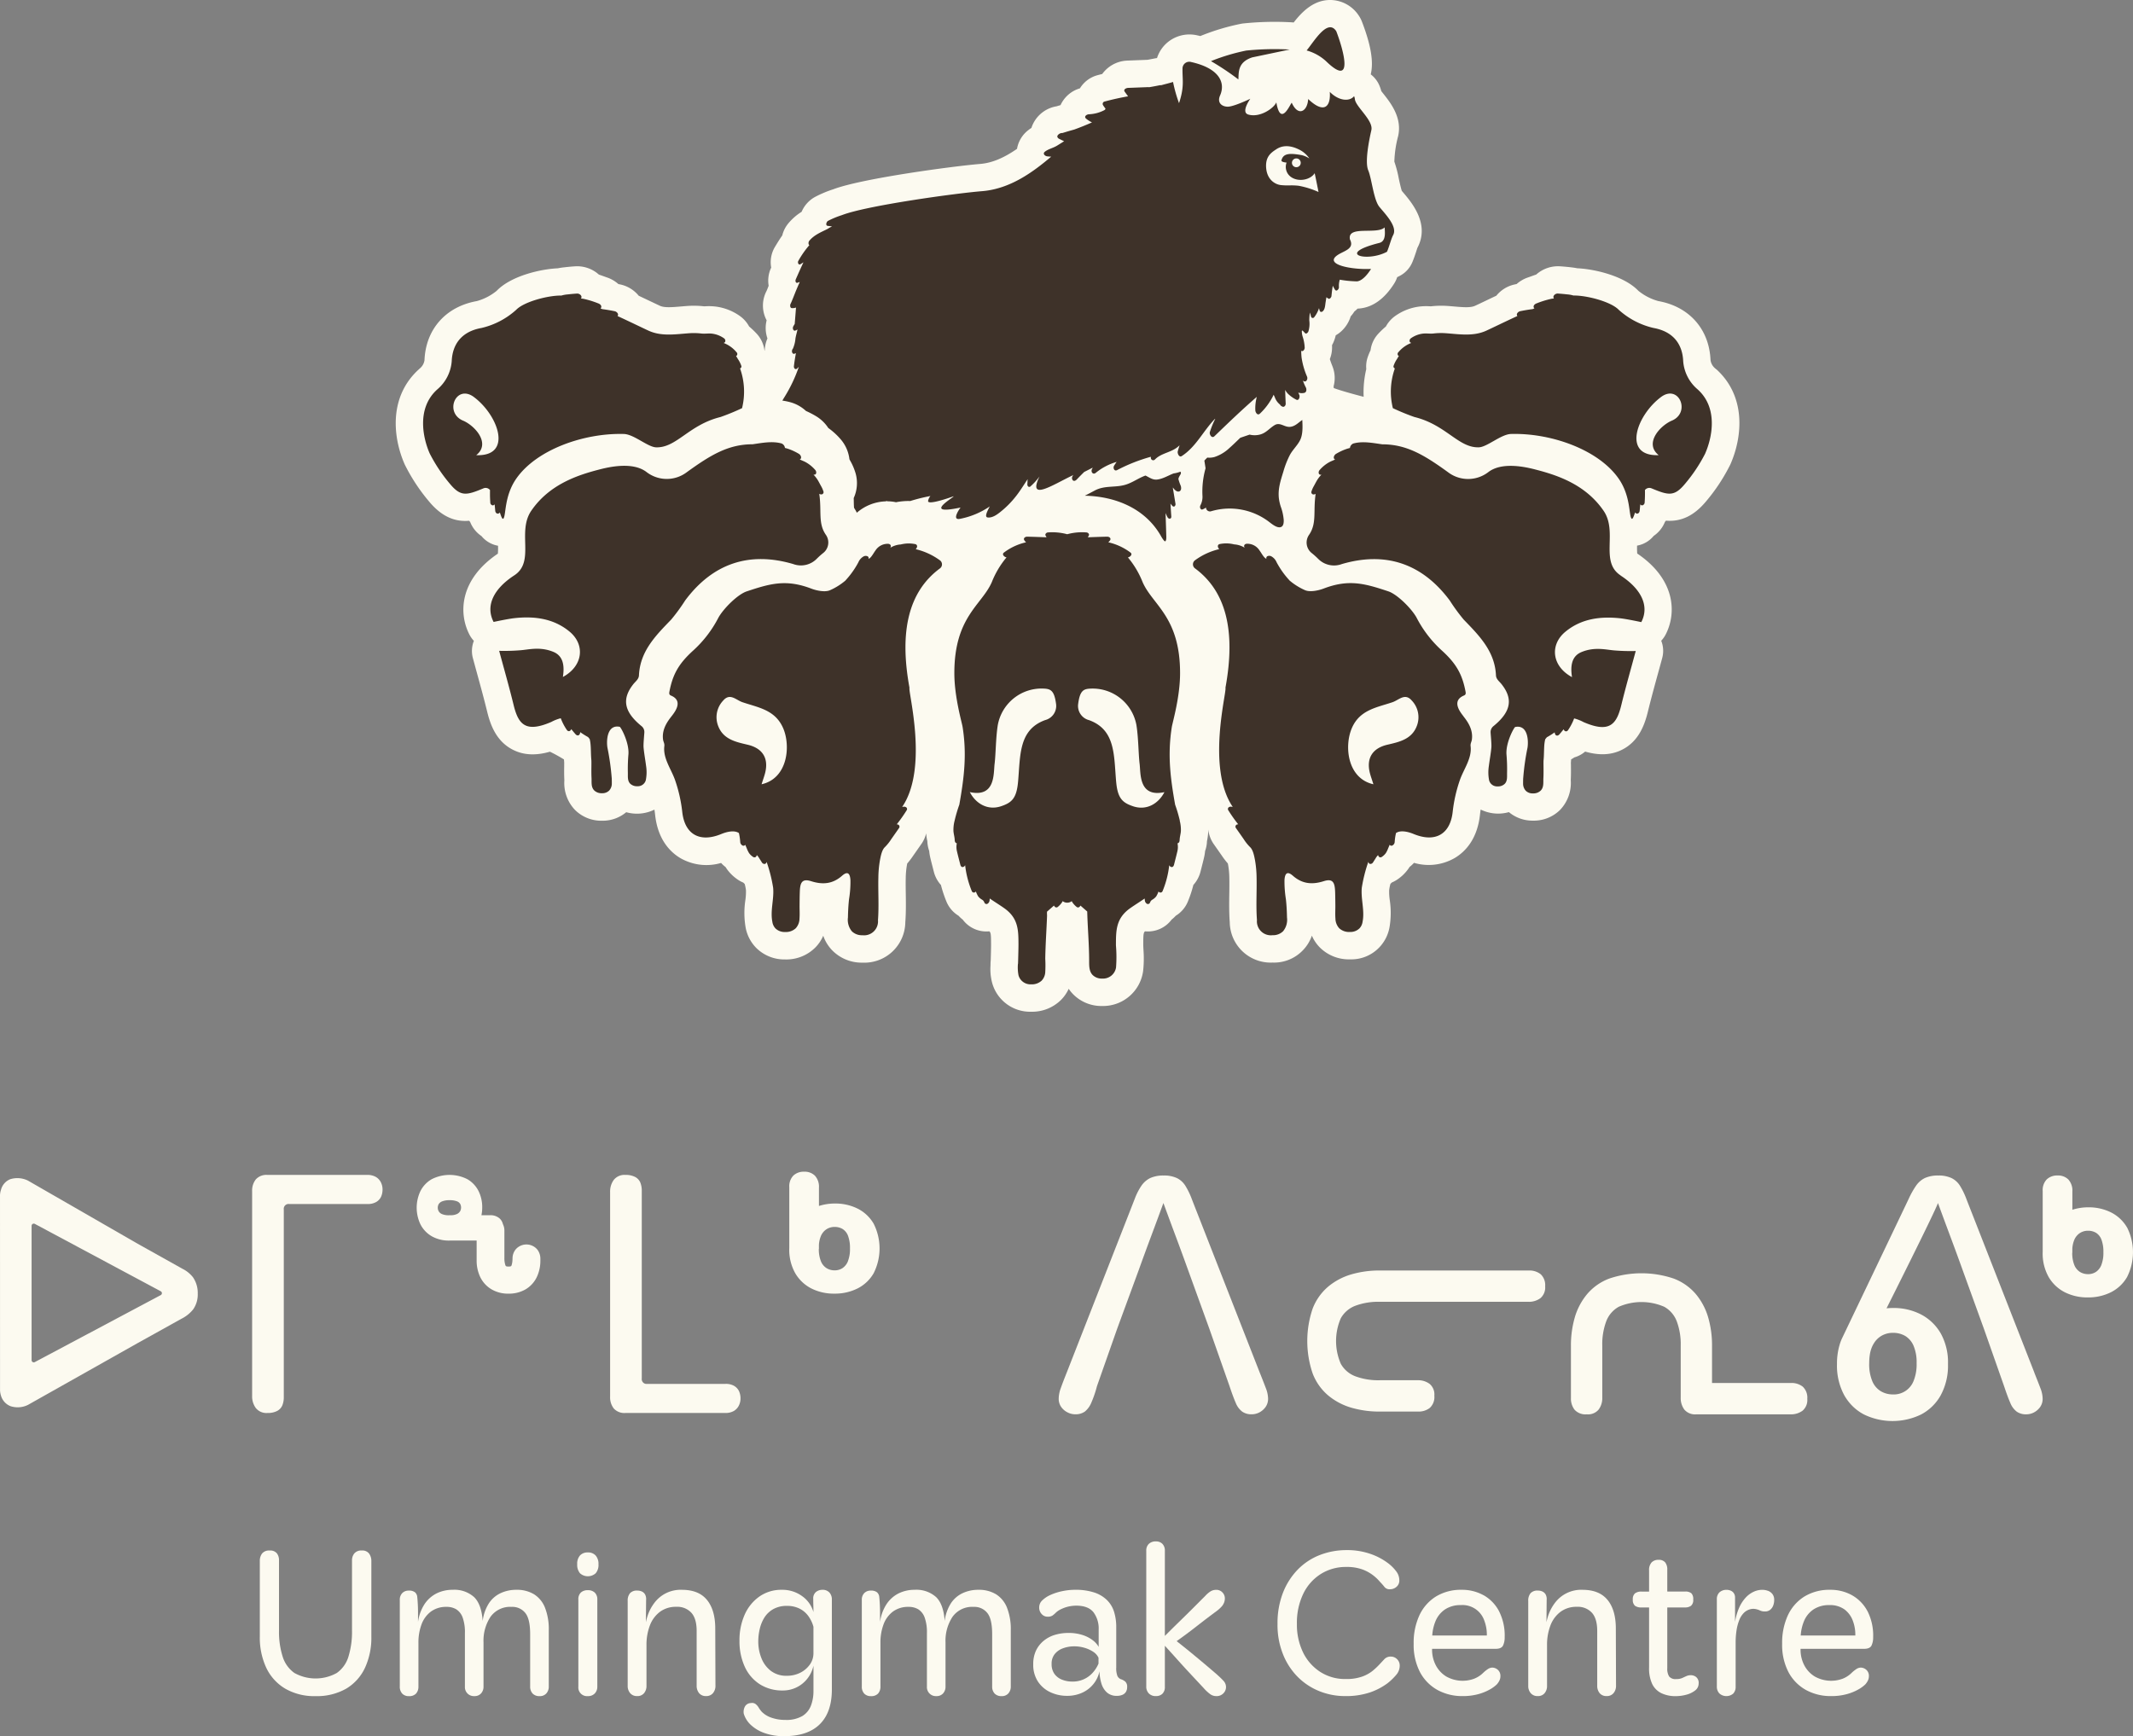 <?xml version="1.0" encoding="UTF-8"?> <svg xmlns="http://www.w3.org/2000/svg" width="611.888" height="498.127" viewBox="0 0 611.888 498.127"><rect x="0" y="0" width="611.888" height="498.127" fill="#808080" stroke="none"/><g transform="translate(-0.009 -0.03)"><path d="M539.966,406.25h0c.011.011.023.017.028.028l.006.006c-.011-.011-.028-.023-.04-.034Z" transform="translate(-234.036 -176.071)"></path><path d="M539.97,406.25h0c.011.011.028.023.04.034l-.006-.006c-.011-.011-.023-.017-.028-.028Z" transform="translate(-234.04 -176.071)"></path><g transform="translate(0.009 336.205)"><path d="M344.55,655.568a4.745,4.745,0,0,0-2.521-.595H319.57a1.376,1.376,0,0,1-1.558-1.558V599.6a6.235,6.235,0,0,0-.414-2.385,3.235,3.235,0,0,0-1.467-1.6,5.686,5.686,0,0,0-2.8-.595,3.9,3.9,0,0,0-3.348,1.422,5.614,5.614,0,0,0-1.054,3.439v58.758a5.183,5.183,0,0,0,1.054,3.394,4.088,4.088,0,0,0,3.348,1.286h28.6a4.745,4.745,0,0,0,2.521-.595,3.684,3.684,0,0,0,1.422-1.558,4.525,4.525,0,0,0,.459-1.972,5.051,5.051,0,0,0-.414-2.108,3.417,3.417,0,0,0-1.377-1.513Z" transform="translate(-133.907 -594.096)" fill="#fcfaf0"></path><path d="M419.271,603.99a14.293,14.293,0,0,0-6.544-1.473,15.056,15.056,0,0,0-4.572.7V597.99a4.725,4.725,0,0,0-1.139-3.439,4.149,4.149,0,0,0-3.093-1.161,4.31,4.31,0,0,0-3.116,1.116,4.422,4.422,0,0,0-1.161,3.343V615.18c0,.079-.006.153-.006.238a13.645,13.645,0,0,0,1.728,7.122A11.279,11.279,0,0,0,406,626.9a14.312,14.312,0,0,0,6.589,1.473A14.514,14.514,0,0,0,419.2,626.9a11.107,11.107,0,0,0,4.634-4.357,15.77,15.77,0,0,0,.023-14.221,11.071,11.071,0,0,0-4.583-4.334Zm-2.765,14.98a4.3,4.3,0,0,1-1.547,2.051,4.06,4.06,0,0,1-2.329.669,4.376,4.376,0,0,1-2.283-.623,4.178,4.178,0,0,1-1.637-2.006,9.151,9.151,0,0,1-.595-3.507h.028v-1.145a7.719,7.719,0,0,1,.561-2.544,4.332,4.332,0,0,1,1.637-1.983,4.229,4.229,0,0,1,2.283-.646,4.4,4.4,0,0,1,2.329.6,3.94,3.94,0,0,1,1.547,1.96,9.8,9.8,0,0,1,.555,3.62,9.415,9.415,0,0,1-.555,3.547Z" transform="translate(-173.224 -593.39)" fill="#fcfaf0"></path><path d="M245.675,616.532a4.07,4.07,0,0,0-6.289-.142,4.1,4.1,0,0,0-.9,2.533l-.017.493a5.952,5.952,0,0,1-.232,1.439.745.745,0,0,1-.181.34,1.592,1.592,0,0,1-.725.108,1.622,1.622,0,0,1-.725-.108.859.859,0,0,1-.2-.363,6.31,6.31,0,0,1-.255-1.989v-7.853a4.205,4.205,0,0,0-.431-1.858,3.246,3.246,0,0,0-.872-1.564,3.93,3.93,0,0,0-2.85-.986h-2.436a10.907,10.907,0,0,0,.227-2.238,10.344,10.344,0,0,0-1.065-4.719,8.138,8.138,0,0,0-3.19-3.377,11.273,11.273,0,0,0-10.272.017,8.261,8.261,0,0,0-3.207,3.411,11.113,11.113,0,0,0,.006,9.507,8.3,8.3,0,0,0,3.2,3.405,9.9,9.9,0,0,0,5.15,1.263h7.779v5.66a10.853,10.853,0,0,0,1.014,4.776,8.245,8.245,0,0,0,3.246,3.552,9.366,9.366,0,0,0,4.878,1.246,9.5,9.5,0,0,0,4.918-1.246,8.22,8.22,0,0,0,3.224-3.564,10.95,10.95,0,0,0,1-4.759v-.442a4.313,4.313,0,0,0-.793-2.538h0ZM223.4,605.5a2.05,2.05,0,0,1-.963.776,4.151,4.151,0,0,1-1.36.306l-1.139.011a4.834,4.834,0,0,1-1.632-.317,1.959,1.959,0,0,1-.963-.765,2.11,2.11,0,0,1,.011-2.2,2.135,2.135,0,0,1,1-.731,5.722,5.722,0,0,1,2.062-.312,5.792,5.792,0,0,1,2.1.312,1.85,1.85,0,0,1,.918.7,2.219,2.219,0,0,1-.023,2.227Z" transform="translate(-91.456 -594.096)" fill="#fcfaf0"></path><path d="M163.193,595.615a4.745,4.745,0,0,0-2.521-.595h-28.6a4.07,4.07,0,0,0-3.348,1.286,5.172,5.172,0,0,0-1.054,3.394v58.758a5.614,5.614,0,0,0,1.054,3.439,3.9,3.9,0,0,0,3.348,1.422,5.7,5.7,0,0,0,2.8-.595,3.258,3.258,0,0,0,1.467-1.6,6.236,6.236,0,0,0,.414-2.385V604.924a1.379,1.379,0,0,1,1.558-1.558h22.458a4.745,4.745,0,0,0,2.521-.595,3.451,3.451,0,0,0,1.377-1.513,5.052,5.052,0,0,0,.414-2.108,4.525,4.525,0,0,0-.459-1.972,3.648,3.648,0,0,0-1.422-1.558Z" transform="translate(-55.342 -594.096)" fill="#fcfaf0"></path><path d="M52.343,622.641l-.663-.38-12.17-6.8L8.026,597.338A6.911,6.911,0,0,0,3,596.924,4.436,4.436,0,0,0,.3,599.961a5.58,5.58,0,0,0-.289,1.977l.011,55.648A6.055,6.055,0,0,0,.3,659.07a4.6,4.6,0,0,0,2.719,2.986,6.641,6.641,0,0,0,5.008-.363L39.51,643.955,52.02,637a10.065,10.065,0,0,0,3.4-2.714,7.425,7.425,0,0,0,1.314-4.516,7.891,7.891,0,0,0-1.377-4.708,8.872,8.872,0,0,0-3.008-2.425Zm-6.221,7.552L9.992,649.411a.624.624,0,0,1-.918-.555V610.307a.626.626,0,0,1,.923-.55l36.13,19.337a.626.626,0,0,1,0,1.1Z" transform="translate(-0.009 -594.788)" fill="#fcfaf0"></path><path d="M1058.5,610.245a11.071,11.071,0,0,0-4.583-4.334,14.293,14.293,0,0,0-6.544-1.473,15.055,15.055,0,0,0-4.572.7V599.91a4.726,4.726,0,0,0-1.139-3.439,4.149,4.149,0,0,0-3.094-1.161,4.31,4.31,0,0,0-3.116,1.116,4.421,4.421,0,0,0-1.161,3.343V617.1c0,.079-.006.153-.006.238a13.644,13.644,0,0,0,1.728,7.122,11.278,11.278,0,0,0,4.635,4.357,14.313,14.313,0,0,0,6.589,1.473,14.513,14.513,0,0,0,6.612-1.473,11.108,11.108,0,0,0,4.635-4.357,15.77,15.77,0,0,0,.023-14.221Zm-7.348,10.646a4.3,4.3,0,0,1-1.547,2.051,4.06,4.06,0,0,1-2.329.669,4.376,4.376,0,0,1-2.283-.623,4.179,4.179,0,0,1-1.637-2.006,9.153,9.153,0,0,1-.595-3.507h.028v-1.144a7.718,7.718,0,0,1,.561-2.544,4.333,4.333,0,0,1,1.637-1.983,4.229,4.229,0,0,1,2.283-.646,4.4,4.4,0,0,1,2.329.6,3.94,3.94,0,0,1,1.547,1.96,9.794,9.794,0,0,1,.555,3.62,9.415,9.415,0,0,1-.555,3.547Z" transform="translate(-448.306 -594.222)" fill="#fcfaf0"></path><path d="M593.764,651.942l-17.512-44.736q-1.181-2.991-2.04-5.218a21.76,21.76,0,0,0-1.813-3.722,5.916,5.916,0,0,0-2.453-2.221,8.655,8.655,0,0,0-3.768-.725,9.1,9.1,0,0,0-3.858.725,6.585,6.585,0,0,0-2.538,2.221,17.493,17.493,0,0,0-1.9,3.722q-.867,2.227-2.04,5.218l-17.512,44.736q-1.088,2.719-1.677,4.4a8.994,8.994,0,0,0-.589,2.952,4.053,4.053,0,0,0,.725,2.448,4.9,4.9,0,0,0,1.813,1.541,4.827,4.827,0,0,0,2.176.544,4.588,4.588,0,0,0,2.771-.771,6.431,6.431,0,0,0,1.858-2.538,31.393,31.393,0,0,0,1.632-4.765l5.807-16.515,6.17-16.787q1.725-4.81,3.541-9.666t3.541-9.575q1.725,4.717,3.541,9.575t3.541,9.666l6.079,16.787,5.807,16.515c.663,1.994,1.252,3.586,1.768,4.765a5.9,5.9,0,0,0,1.858,2.538,4.575,4.575,0,0,0,2.719.771,4.733,4.733,0,0,0,2.221-.544,5.052,5.052,0,0,0,1.768-1.541,4.066,4.066,0,0,0,.725-2.448,8.642,8.642,0,0,0-.635-2.952q-.637-1.683-1.722-4.4Z" transform="translate(-232.354 -594.227)" fill="#fcfaf0"></path><path d="M728.842,644.463a5.164,5.164,0,0,0-3.314-1.043H682.786a28.741,28.741,0,0,0-8.3,1.133,18.439,18.439,0,0,0-6.623,3.541,15.59,15.59,0,0,0-4.4,6.26,28.851,28.851,0,0,0,0,18.606,15.478,15.478,0,0,0,4.4,6.26,18.438,18.438,0,0,0,6.623,3.541,28.769,28.769,0,0,0,8.3,1.133h10.957a5.2,5.2,0,0,0,3.314-1.042,4.2,4.2,0,0,0,1.314-3.5,3.947,3.947,0,0,0-1.36-3.405,5.5,5.5,0,0,0-3.45-1.042H682.7a18.822,18.822,0,0,1-6.986-1.133,8.023,8.023,0,0,1-4.176-3.586,16.371,16.371,0,0,1,0-13.065,8.048,8.048,0,0,1,4.176-3.586,18.822,18.822,0,0,1,6.986-1.133h42.651a5.518,5.518,0,0,0,3.45-1.042,4.024,4.024,0,0,0,1.36-3.405,4.3,4.3,0,0,0-1.314-3.5Z" transform="translate(-286.906 -615.075)" fill="#fcfaf0"></path><path d="M861.916,677.346A5.164,5.164,0,0,0,858.6,676.3h-22.7V665.686a28.742,28.742,0,0,0-1.133-8.3,18.438,18.438,0,0,0-3.541-6.623,15.587,15.587,0,0,0-6.26-4.4,28.851,28.851,0,0,0-18.606,0,15.48,15.48,0,0,0-6.26,4.4,18.439,18.439,0,0,0-3.541,6.623,28.77,28.77,0,0,0-1.133,8.3v14.974a5.2,5.2,0,0,0,1.042,3.314,4.2,4.2,0,0,0,3.5,1.314,3.946,3.946,0,0,0,3.405-1.36,5.5,5.5,0,0,0,1.042-3.45V665.6a18.823,18.823,0,0,1,1.133-6.986,8.024,8.024,0,0,1,3.586-4.176,16.372,16.372,0,0,1,13.065,0,8.049,8.049,0,0,1,3.586,4.176,18.823,18.823,0,0,1,1.133,6.986v14.884a5.518,5.518,0,0,0,1.042,3.45,4.024,4.024,0,0,0,3.405,1.36h27.053a5.518,5.518,0,0,0,3.45-1.042,4.024,4.024,0,0,0,1.36-3.405,4.3,4.3,0,0,0-1.314-3.5Z" transform="translate(-344.775 -615.682)" fill="#fcfaf0"></path><path d="M986.781,651.942l-17.512-44.736q-1.181-2.991-2.04-5.218a21.76,21.76,0,0,0-1.813-3.722,5.917,5.917,0,0,0-2.453-2.221,8.655,8.655,0,0,0-3.768-.725,9.1,9.1,0,0,0-3.858.725,6.585,6.585,0,0,0-2.538,2.221,24.457,24.457,0,0,0-2.091,3.728c-.669,1.445-19.167,40.118-19.167,40.118a13.455,13.455,0,0,0-.538,1.382,18.937,18.937,0,0,0-.872,5.926,17.808,17.808,0,0,0,2.091,8.952,14.3,14.3,0,0,0,2.164,2.9,13.6,13.6,0,0,0,3.53,2.629,18.8,18.8,0,0,0,16.3,0,13.736,13.736,0,0,0,5.666-5.524,17.792,17.792,0,0,0,2.091-8.952,17.081,17.081,0,0,0-2.062-8.776,14.016,14.016,0,0,0-5.609-5.433,17.055,17.055,0,0,0-8.136-1.887c-.618,0-1.224.034-1.819.091,0,0,13.6-27.053,14.753-30.2q1.725,4.717,3.541,9.575t3.541,9.666l6.079,16.787,5.807,16.515c.663,1.994,1.252,3.586,1.768,4.765a5.9,5.9,0,0,0,1.858,2.538,4.575,4.575,0,0,0,2.719.771,4.732,4.732,0,0,0,2.221-.544,5.051,5.051,0,0,0,1.768-1.541,4.066,4.066,0,0,0,.725-2.448,8.643,8.643,0,0,0-.635-2.952q-.637-1.683-1.722-4.4Zm-40.611-11.484a6.806,6.806,0,0,1,3.547.9,6.09,6.09,0,0,1,2.385,2.821,12.147,12.147,0,0,1,.872,5,12.667,12.667,0,0,1-.872,5.088,6.093,6.093,0,0,1-5.932,3.864,6.75,6.75,0,0,1-3.428-.9,6.07,6.07,0,0,1-2.47-2.878,12.574,12.574,0,0,1-.9-5.173,16.155,16.155,0,0,1,.159-2.312,9.187,9.187,0,0,1,.742-2.6,8.722,8.722,0,0,1,.436-.793,6.226,6.226,0,0,1,2.006-2.057A6.4,6.4,0,0,1,946.169,640.458Z" transform="translate(-403.159 -594.227)" fill="#fcfaf0"></path></g><g transform="translate(74.546 442.282)"><path d="M160.844,785.22a2.609,2.609,0,0,0-2.164.833,3.12,3.12,0,0,0-.669,2V808.16a24.118,24.118,0,0,1-1.025,7.524,8.851,8.851,0,0,1-3.331,4.668,12.5,12.5,0,0,1-12.17,0,8.961,8.961,0,0,1-3.36-4.668,23.431,23.431,0,0,1-1.054-7.524V788a3.169,3.169,0,0,0-.612-1.972,2.418,2.418,0,0,0-2.057-.8,2.559,2.559,0,0,0-2.193.861,3.4,3.4,0,0,0-.64,2.085v21.716a20.377,20.377,0,0,0,1.858,9,13.825,13.825,0,0,0,5.445,5.972,16.654,16.654,0,0,0,8.691,2.136,16.969,16.969,0,0,0,8.776-2.136,13.7,13.7,0,0,0,5.388-5.972,20.618,20.618,0,0,0,1.836-9V788.274a3.611,3.611,0,0,0-.64-2.164,2.4,2.4,0,0,0-2.085-.89Z" transform="translate(-131.57 -782.614)" fill="#fcfaf0"></path><path d="M240.942,806.395a9.414,9.414,0,0,0-5.054-1.275,10.476,10.476,0,0,0-4.555.974,8.126,8.126,0,0,0-3.36,2.946,12.156,12.156,0,0,0-1.751,5.025q-.331-4.776-2.47-6.861a8.447,8.447,0,0,0-6.136-2.085,10.235,10.235,0,0,0-4.612,1.026,9.055,9.055,0,0,0-3.445,3.054,12.568,12.568,0,0,0-1.887,5.139v-2.527c0-.833-.017-1.649-.057-2.442s-.091-1.53-.164-2.193a2.008,2.008,0,0,0-.669-1.36,2.74,2.74,0,0,0-1.779-.47,2.536,2.536,0,0,0-1.836.7,2.686,2.686,0,0,0-.72,2.028v24.776a2.843,2.843,0,0,0,.7,2.057,2.529,2.529,0,0,0,1.915.72,2.627,2.627,0,0,0,2.057-.748,2.947,2.947,0,0,0,.669-2.028V820.236a14.7,14.7,0,0,1,.861-5.11,8.088,8.088,0,0,1,2.669-3.722,7.307,7.307,0,0,1,4.583-1.388,5.2,5.2,0,0,1,2.776.72,4.664,4.664,0,0,1,1.807,2.363,12.475,12.475,0,0,1,.64,4.413V832.9a2.569,2.569,0,0,0,2.719,2.719,2.444,2.444,0,0,0,1.915-.776,2.8,2.8,0,0,0,.7-1.943V820.179a12.462,12.462,0,0,1,2-7.3,6.942,6.942,0,0,1,6.108-2.861,4.714,4.714,0,0,1,3.858,1.722q1.419,1.725,1.416,6.108v15a2.863,2.863,0,0,0,.7,2.028,2.635,2.635,0,0,0,2.028.748,2.435,2.435,0,0,0,1.915-.776,2.877,2.877,0,0,0,.7-2V816.734a16.866,16.866,0,0,0-1.082-6.47,8,8,0,0,0-3.139-3.858Z" transform="translate(-162.292 -791.239)" fill="#fcfaf0"></path><path d="M295.569,805.32a2.826,2.826,0,0,0-2,.669,2.585,2.585,0,0,0-.72,2v25a2.495,2.495,0,0,0,2.719,2.719,2.607,2.607,0,0,0,2-.776,2.74,2.74,0,0,0,.72-1.943v-25a2.632,2.632,0,0,0-.72-1.972,2.764,2.764,0,0,0-2-.7Z" transform="translate(-201.475 -791.326)" fill="#fcfaf0"></path><path d="M295.314,786.2a2.937,2.937,0,0,0-2.249.861,3.562,3.562,0,0,0-.8,2.527,3.715,3.715,0,0,0,.8,2.584,3.368,3.368,0,0,0,4.5,0,3.649,3.649,0,0,0,.8-2.584,3.6,3.6,0,0,0-.8-2.5,2.874,2.874,0,0,0-2.249-.889Z" transform="translate(-201.219 -783.039)" fill="#fcfaf0"></path><path d="M340.587,808.038q-2.363-2.915-7.2-2.918a9.4,9.4,0,0,0-7.915,3.773,12.639,12.639,0,0,0-1.887,3.552,14.905,14.905,0,0,0-.527,1.983l.057-6.368a2.884,2.884,0,0,0-.278-1.581,2.042,2.042,0,0,0-.918-.861,3.118,3.118,0,0,0-1.36-.278,2.627,2.627,0,0,0-2.057.748,3.312,3.312,0,0,0-.669,2.249v24.328a3.114,3.114,0,0,0,.72,2.113,2.51,2.51,0,0,0,2,.833,2.428,2.428,0,0,0,1.972-.833,3.178,3.178,0,0,0,.7-2.113V821a15.557,15.557,0,0,1,.946-5.581,8.768,8.768,0,0,1,2.861-3.943A7.579,7.579,0,0,1,331.783,810a5.46,5.46,0,0,1,4.306,1.694q1.53,1.691,1.53,5.246V832.61a3.256,3.256,0,0,0,.7,2.164,2.492,2.492,0,0,0,2.028.833,2.439,2.439,0,0,0,1.943-.833,3.19,3.19,0,0,0,.72-2.164l-.057-16.385q0-5.277-2.363-8.193Z" transform="translate(-212.307 -791.239)" fill="#fcfaf0"></path><path d="M398.193,805.12a2.915,2.915,0,0,0-1.807.612,2.35,2.35,0,0,0-.8,2c0,.555.006,1.156.028,1.807s.028,1.3.028,1.972a8.381,8.381,0,0,0-3.252-4.583,9.588,9.588,0,0,0-5.8-1.807,10.9,10.9,0,0,0-6.47,1.943,12.548,12.548,0,0,0-4.221,5.224,18.019,18.019,0,0,0-1.473,7.445,17.537,17.537,0,0,0,1.558,7.552,11.706,11.706,0,0,0,4.334,4.969,11.928,11.928,0,0,0,6.5,1.751,8.853,8.853,0,0,0,7.025-3.331,9.194,9.194,0,0,0,1.807-3.779v7.331a11.646,11.646,0,0,1-.7,4.057,6.021,6.021,0,0,1-2.442,3.025,9.109,9.109,0,0,1-4.969,1.139,11.607,11.607,0,0,1-3.943-.64,7,7,0,0,1-2.776-1.694,7.988,7.988,0,0,1-.889-1.2,3.7,3.7,0,0,0-.89-1.025,1.715,1.715,0,0,0-1.331-.278,1.989,1.989,0,0,0-1.751,1.054,3.206,3.206,0,0,0-.306,2,7.313,7.313,0,0,0,1.972,3.167,11.064,11.064,0,0,0,3.915,2.363,16.252,16.252,0,0,0,5.722.918q6.722,0,10.192-3.416t3.473-9.971V807.9a2.887,2.887,0,0,0-.7-2,2.589,2.589,0,0,0-2.028-.776Zm-2.555,18.442a5.481,5.481,0,0,1-1.082,3.082,7.457,7.457,0,0,1-2.719,2.278,8.408,8.408,0,0,1-3.858.861,7.218,7.218,0,0,1-4.527-1.388,8.467,8.467,0,0,1-2.719-3.637,12.757,12.757,0,0,1-.918-4.861,15.741,15.741,0,0,1,.419-3.53,10.816,10.816,0,0,1,1.331-3.275,7.185,7.185,0,0,1,2.527-2.414,7.813,7.813,0,0,1,4-.946,7.943,7.943,0,0,1,3.388.7,6.927,6.927,0,0,1,2.555,2.028,9.368,9.368,0,0,1,1.609,3.275v7.83Z" transform="translate(-236.83 -791.239)" fill="#fcfaf0"></path><path d="M474.872,806.395a9.414,9.414,0,0,0-5.054-1.275,10.476,10.476,0,0,0-4.555.974,8.126,8.126,0,0,0-3.36,2.946,12.156,12.156,0,0,0-1.751,5.025q-.332-4.776-2.47-6.861a8.447,8.447,0,0,0-6.136-2.085,10.235,10.235,0,0,0-4.612,1.026,9.055,9.055,0,0,0-3.445,3.054,12.568,12.568,0,0,0-1.887,5.139v-2.527c0-.833-.017-1.649-.057-2.442s-.091-1.53-.164-2.193a2.008,2.008,0,0,0-.669-1.36,2.74,2.74,0,0,0-1.779-.47,2.536,2.536,0,0,0-1.836.7,2.686,2.686,0,0,0-.72,2.028v24.776a2.843,2.843,0,0,0,.7,2.057,2.529,2.529,0,0,0,1.915.72,2.627,2.627,0,0,0,2.057-.748,2.947,2.947,0,0,0,.669-2.028V820.236a14.7,14.7,0,0,1,.861-5.11,8.088,8.088,0,0,1,2.668-3.722,7.307,7.307,0,0,1,4.583-1.388,5.2,5.2,0,0,1,2.776.72,4.664,4.664,0,0,1,1.807,2.363,12.475,12.475,0,0,1,.64,4.413V832.9a2.569,2.569,0,0,0,2.719,2.719,2.443,2.443,0,0,0,1.915-.776,2.8,2.8,0,0,0,.7-1.943V820.179a12.461,12.461,0,0,1,2-7.3,6.942,6.942,0,0,1,6.107-2.861,4.714,4.714,0,0,1,3.858,1.722q1.419,1.725,1.416,6.108v15a2.864,2.864,0,0,0,.7,2.028,2.635,2.635,0,0,0,2.028.748,2.435,2.435,0,0,0,1.915-.776,2.877,2.877,0,0,0,.7-2V816.734a16.866,16.866,0,0,0-1.082-6.47,8,8,0,0,0-3.139-3.858Z" transform="translate(-263.686 -791.239)" fill="#fcfaf0"></path><path d="M548.31,830.78a1.942,1.942,0,0,1-1-.946,6.308,6.308,0,0,1-.334-2.5v-11.5a14.679,14.679,0,0,0-.612-4.363,8.105,8.105,0,0,0-2.028-3.388,9.4,9.4,0,0,0-3.666-2.193,17.345,17.345,0,0,0-5.581-.776,17.943,17.943,0,0,0-3.581.391,15.88,15.88,0,0,0-3.581,1.167,8.133,8.133,0,0,0-2.164,1.473,2.726,2.726,0,0,0-.889,2.028,2.66,2.66,0,0,0,.7,1.887,2.241,2.241,0,0,0,1.751.776,2.35,2.35,0,0,0,1.36-.334,7.3,7.3,0,0,0,.974-.833,5.473,5.473,0,0,1,1.388-.946,10.031,10.031,0,0,1,2.113-.776,10.5,10.5,0,0,1,2.555-.278c2.187.04,3.768.674,4.748,1.915a7.8,7.8,0,0,1,1.473,4.969v4.946a6.149,6.149,0,0,0-1.637-1.858,9.6,9.6,0,0,0-2.918-1.53,12.8,12.8,0,0,0-4.164-.612,13.1,13.1,0,0,0-3.858.555,9.208,9.208,0,0,0-3.2,1.694,8.154,8.154,0,0,0-2.193,2.8,8.954,8.954,0,0,0-.8,3.943,8.7,8.7,0,0,0,1.36,4.969,8.554,8.554,0,0,0,3.581,3.054,11.089,11.089,0,0,0,4.719,1.025,10.307,10.307,0,0,0,4.5-.946,8.841,8.841,0,0,0,3.2-2.555,8.446,8.446,0,0,0,1.637-3.552,12.942,12.942,0,0,0,.555,3.5,5.622,5.622,0,0,0,1.581,2.584,4.131,4.131,0,0,0,2.861.974,3.977,3.977,0,0,0,1.552-.278,2.209,2.209,0,0,0,1.025-.833,2.515,2.515,0,0,0,.363-1.388,1.969,1.969,0,0,0-.555-1.609,4.023,4.023,0,0,0-1.224-.669Zm-6.442-4.442a9.053,9.053,0,0,1-1.581,2.5,7.617,7.617,0,0,1-6.022,2.606,7.7,7.7,0,0,1-2.8-.527,4.866,4.866,0,0,1-2.193-1.637,4.7,4.7,0,0,1-.833-2.889,4.315,4.315,0,0,1,.89-2.833,5.307,5.307,0,0,1,2.391-1.666,9.241,9.241,0,0,1,3.224-.555,10.294,10.294,0,0,1,2.918.419,9.033,9.033,0,0,1,2.5,1.139,4.116,4.116,0,0,1,1.53,1.722v1.722Z" transform="translate(-301.3 -791.239)" fill="#fcfaf0"></path><path d="M600.836,818.942q-1.725-1.5-3.637-3.11t-3.972-3.3q-2.057-1.691-4.113-3.3,2.83-2,5.779-4.306t5.666-4.306a9.917,9.917,0,0,0,1.473-1.331,3.611,3.611,0,0,0,.72-1.2,3.416,3.416,0,0,0,.193-1.082,2.44,2.44,0,0,0-.72-1.779,2.346,2.346,0,0,0-1.722-.72,3.113,3.113,0,0,0-1.637.419,7.761,7.761,0,0,0-1.581,1.36c-.929.923-2.04,2.04-3.331,3.331s-2.657,2.64-4.085,4.028-2.8,2.748-4.136,4.085V783.345a2.745,2.745,0,0,0-.7-2.028,2.509,2.509,0,0,0-1.858-.7,2.8,2.8,0,0,0-2.057.72,2.621,2.621,0,0,0-.72,1.943v38.991a2.74,2.74,0,0,0,.72,1.943,2.678,2.678,0,0,0,2.057.776,2.552,2.552,0,0,0,1.858-.669,2.64,2.64,0,0,0,.7-2V810.552q1.725,1.887,3.666,4.057t3.887,4.249q1.946,2.082,3.552,3.807a12.27,12.27,0,0,0,1.943,1.807A3,3,0,0,0,600.5,825a2.666,2.666,0,0,0,1.972-.748,2.552,2.552,0,0,0,.8-1.694,2.622,2.622,0,0,0-.748-1.972c-.538-.572-1.1-1.122-1.694-1.637Z" transform="translate(-326.11 -780.62)" fill="#fcfaf0"></path><path d="M679.409,815.569a2.45,2.45,0,0,0-1.887.72c-.442.482-.963,1.037-1.552,1.666a20.72,20.72,0,0,1-1.751,1.637,10.369,10.369,0,0,1-3.025,1.694,13.5,13.5,0,0,1-4.776.72,13.161,13.161,0,0,1-7.275-2.028A13.844,13.844,0,0,1,654.2,814.4a18.157,18.157,0,0,1-1.779-8.221,19.128,19.128,0,0,1,1.836-8.663,13.713,13.713,0,0,1,5.054-5.666,13.426,13.426,0,0,1,7.218-2,13.078,13.078,0,0,1,4.776.748,11.661,11.661,0,0,1,3.11,1.751,12.5,12.5,0,0,1,1.887,1.836,14.793,14.793,0,0,1,1.224,1.388,1.848,1.848,0,0,0,1.666.669,2.693,2.693,0,0,0,1.807-.7,2.327,2.327,0,0,0,.8-1.858,4.214,4.214,0,0,0-.833-2.5,11.759,11.759,0,0,0-2.221-2.278,18.017,18.017,0,0,0-5.082-2.748,20.193,20.193,0,0,0-7.025-1.139,21.053,21.053,0,0,0-7.666,1.416,17.913,17.913,0,0,0-6.306,4.164,19.928,19.928,0,0,0-4.249,6.663,24,24,0,0,0-1.558,8.918,22.509,22.509,0,0,0,1.53,8.612,19.308,19.308,0,0,0,4.193,6.527,18.4,18.4,0,0,0,6.193,4.136A19.661,19.661,0,0,0,666.3,826.9a21.569,21.569,0,0,0,7.082-1.054,18.389,18.389,0,0,0,5.082-2.669,16.779,16.779,0,0,0,2.391-2.306,3.976,3.976,0,0,0,1.054-2.583,2.55,2.55,0,0,0-.776-2,2.479,2.479,0,0,0-1.722-.72Z" transform="translate(-354.916 -782.527)" fill="#fcfaf0"></path><path d="M735.784,806.65a12.573,12.573,0,0,0-6.164-1.53,13.729,13.729,0,0,0-7.473,1.943,12.6,12.6,0,0,0-4.719,5.388,18.825,18.825,0,0,0-1.637,8.164,16.923,16.923,0,0,0,1.836,8.164,12.623,12.623,0,0,0,5,5.082,14.676,14.676,0,0,0,7.224,1.751,16.583,16.583,0,0,0,4.47-.555,14.3,14.3,0,0,0,3.3-1.331,9.7,9.7,0,0,0,2-1.445,4.729,4.729,0,0,0,.776-1.139,2.851,2.851,0,0,0,.278-1.252,2.3,2.3,0,0,0-.669-1.751,2.476,2.476,0,0,0-1.609-.7,2.32,2.32,0,0,0-1.275.391,9.934,9.934,0,0,0-1.331,1.054,7.689,7.689,0,0,1-2.669,1.751,9.564,9.564,0,0,1-7.971-.64,8.226,8.226,0,0,1-3.025-3.252,9.66,9.66,0,0,1-1.054-4.527v-.164h18.221c1.11,0,1.824-.312,2.136-.946a5.362,5.362,0,0,0,.47-2.391,15.408,15.408,0,0,0-1.666-7.552,11.283,11.283,0,0,0-4.442-4.527ZM721.121,818.23a12.933,12.933,0,0,1,.89-4,7.484,7.484,0,0,1,2.8-3.5,7.953,7.953,0,0,1,4.47-1.224,6.62,6.62,0,0,1,6.8,4.527,11.246,11.246,0,0,1,.7,4.193H721.116Z" transform="translate(-384.793 -791.239)" fill="#fcfaf0"></path><path d="M796.567,808.038q-2.363-2.915-7.2-2.918a9.4,9.4,0,0,0-7.915,3.773,12.639,12.639,0,0,0-1.887,3.552,14.906,14.906,0,0,0-.527,1.983l.057-6.368a2.884,2.884,0,0,0-.278-1.581,2.042,2.042,0,0,0-.918-.861,3.117,3.117,0,0,0-1.36-.278,2.627,2.627,0,0,0-2.057.748,3.312,3.312,0,0,0-.669,2.249v24.328a3.114,3.114,0,0,0,.72,2.113,2.51,2.51,0,0,0,2,.833,2.428,2.428,0,0,0,1.972-.833,3.177,3.177,0,0,0,.7-2.113V821a15.557,15.557,0,0,1,.946-5.581,8.768,8.768,0,0,1,2.861-3.943A7.579,7.579,0,0,1,787.763,810a5.46,5.46,0,0,1,4.306,1.694q1.53,1.691,1.53,5.246V832.61a3.256,3.256,0,0,0,.7,2.164,2.492,2.492,0,0,0,2.028.833,2.439,2.439,0,0,0,1.943-.833,3.193,3.193,0,0,0,.725-2.164l-.057-16.385q0-5.277-2.363-8.193Z" transform="translate(-409.946 -791.239)" fill="#fcfaf0"></path><path d="M844.924,823.565a2.443,2.443,0,0,0-1.445-.527,3.247,3.247,0,0,0-1.331.249c-.368.164-.771.351-1.2.555a4.114,4.114,0,0,1-1.751.306,2.331,2.331,0,0,1-2.028-.748,4.164,4.164,0,0,1-.527-2.363V803.6h5.11a2.805,2.805,0,0,0,1.694-.47,2.13,2.13,0,0,0,.64-1.807,2.348,2.348,0,0,0-.527-1.779,2.593,2.593,0,0,0-1.807-.5h-5.11v-6.221a3.277,3.277,0,0,0-.612-2.164,2.335,2.335,0,0,0-1.887-.72,2.654,2.654,0,0,0-2,.748,3.215,3.215,0,0,0-.72,2.306v6.057h-2.164a2.982,2.982,0,0,0-1.864.5,2.141,2.141,0,0,0-.64,1.779,2.182,2.182,0,0,0,.64,1.807,3.09,3.09,0,0,0,1.864.47h2.164V820.88a10.466,10.466,0,0,0,.889,4.668,5.727,5.727,0,0,0,2.612,2.64,9.266,9.266,0,0,0,4.164.861,11.675,11.675,0,0,0,2.946-.391,7.064,7.064,0,0,0,2.555-1.2,2.506,2.506,0,0,0,1.054-2.085,2.108,2.108,0,0,0-.72-1.807Z" transform="translate(-432.892 -784.66)" fill="#fcfaf0"></path><path d="M883.922,805.4a4.711,4.711,0,0,0-1.609-.278,5.866,5.866,0,0,0-2.442.555,7.26,7.26,0,0,0-2.278,1.666,10.55,10.55,0,0,0-1.864,2.861,16.075,16.075,0,0,0-1.2,4.136V807.4a2.288,2.288,0,0,0-.334-1.28,2.044,2.044,0,0,0-.89-.748,3.129,3.129,0,0,0-1.28-.249,3,3,0,0,0-2,.748,2.686,2.686,0,0,0-.72,2.028v25a2.74,2.74,0,0,0,.72,1.943,3.011,3.011,0,0,0,3.972.057,2.764,2.764,0,0,0,.7-2V820a22.994,22.994,0,0,1,.221-3,13.361,13.361,0,0,1,.8-3.139,5.89,5.89,0,0,1,1.53-2.306,4.051,4.051,0,0,1,1.751-.89,3.473,3.473,0,0,1,1.53,0,5.494,5.494,0,0,1,1.224.419,3.2,3.2,0,0,0,1.388.249,2.282,2.282,0,0,0,1.416-.442,2.773,2.773,0,0,0,.89-1.2,4.3,4.3,0,0,0,.306-1.637,2.668,2.668,0,0,0-.527-1.751,2.983,2.983,0,0,0-1.3-.918Z" transform="translate(-451.335 -791.239)" fill="#fcfaf0"></path><path d="M926.8,811.177a11.283,11.283,0,0,0-4.442-4.527,12.573,12.573,0,0,0-6.164-1.53,13.728,13.728,0,0,0-7.473,1.943A12.6,12.6,0,0,0,904,812.451a18.825,18.825,0,0,0-1.637,8.164,16.923,16.923,0,0,0,1.836,8.164,12.622,12.622,0,0,0,5,5.082,14.676,14.676,0,0,0,7.224,1.751,16.583,16.583,0,0,0,4.47-.555,14.3,14.3,0,0,0,3.3-1.331,9.7,9.7,0,0,0,2-1.445,4.731,4.731,0,0,0,.776-1.139,2.851,2.851,0,0,0,.278-1.252,2.3,2.3,0,0,0-.668-1.751,2.476,2.476,0,0,0-1.609-.7,2.321,2.321,0,0,0-1.275.391,9.937,9.937,0,0,0-1.331,1.054,7.689,7.689,0,0,1-2.669,1.751,9.564,9.564,0,0,1-7.972-.64,8.227,8.227,0,0,1-3.025-3.252,9.66,9.66,0,0,1-1.054-4.527v-.164h18.221c1.11,0,1.824-.312,2.136-.946a5.362,5.362,0,0,0,.47-2.391,15.408,15.408,0,0,0-1.666-7.552Zm-19.11,7.054a12.93,12.93,0,0,1,.89-4,7.483,7.483,0,0,1,2.8-3.5,7.953,7.953,0,0,1,4.47-1.224,7.09,7.09,0,0,1,4.413,1.252,7.171,7.171,0,0,1,2.391,3.275,11.249,11.249,0,0,1,.7,4.193H907.686Z" transform="translate(-465.66 -791.239)" fill="#fcfaf0"></path></g><g transform="translate(113.539 0.03)"><path d="M579.149,105.96l-.17-.17a3.762,3.762,0,0,1-1.422-2.442c-.363-8.867-6.1-15.359-14.986-16.94a15.618,15.618,0,0,1-5.711-2.946C552.646,79.082,544.028,77.2,539.32,77c-.708-.147-1.371-.227-1.966-.295-.969-.113-1.938-.2-2.94-.266a9.421,9.421,0,0,0-6.872,2.368c-.5.164-.974.334-1.422.5l-.9.317a9.566,9.566,0,0,0-3.286,1.9c-.21.04-.414.085-.623.13a9.292,9.292,0,0,0-5.2,3.218c-1.229.578-2.363,1.122-3.348,1.592l-.249.119c-1.076.516-1.949.929-2.527,1.19-1.309.595-3.484.408-6,.187-.691-.057-1.382-.119-2.074-.164a26.172,26.172,0,0,0-4.561.119l-.4-.017a16.626,16.626,0,0,0-3.025.1,15.23,15.23,0,0,0-6.787,2.663,8.832,8.832,0,0,0-2.708,3.042,24.139,24.139,0,0,0-2.108,2,8.574,8.574,0,0,0-2.295,4.838,15.091,15.091,0,0,0-.816,1.972,8.218,8.218,0,0,0-.408,3.416,28.549,28.549,0,0,0-.754,7.949c-3.479-.9-6.77-1.841-8.578-2.51-.011-.17-.023-.34-.04-.516a9.071,9.071,0,0,0-.329-5.717c-.295-.748-.555-1.445-.754-2.079a8.958,8.958,0,0,0,.635-3.076c.011-.312.006-.618-.006-.929.142-.255.272-.51.391-.771a11.383,11.383,0,0,0,.674-2.045A9.108,9.108,0,0,0,471.7,95.02a9.7,9.7,0,0,0,2.635-4.227,9.068,9.068,0,0,0,1.042-1.377,8.681,8.681,0,0,0,.929-.839c.249-.011.5-.034.742-.057,3.751-.414,7.042-2.833,9.79-7.184a7.869,7.869,0,0,0,.833-1.785c.289-.136.572-.278.844-.425A7.89,7.89,0,0,0,492,75.3c.431-1.02.788-2.068,1.11-3.054.147-.459.306-.969.391-1.167,3.581-6.8-1.654-12.935-4.176-15.9l-.329-.391c-.278-.81-.708-2.793-.867-3.535a33.6,33.6,0,0,0-1.269-4.838,31.83,31.83,0,0,1,1.082-7.326c1.2-5.263-2.125-9.484-4.119-12.017-.21-.266-.487-.612-.714-.912a11.028,11.028,0,0,0-.55-1.609,7.855,7.855,0,0,0-2.476-3.184c.884-3.592.034-8.5-2.555-15.207a8.142,8.142,0,0,0-.754-1.467A9.886,9.886,0,0,0,468.789.035c-4.986-.17-8.4,3.348-10.816,6.453-.136-.017-.266-.034-.4-.045a86.772,86.772,0,0,0-14.073.317c-.2.023-.4.051-.606.091a64.749,64.749,0,0,0-11.535,3.456l-.159.068c-.289-.074-.578-.142-.872-.2a9.844,9.844,0,0,0-8.317,1.836,9.707,9.707,0,0,0-3.241,4.68c-.221.028-.453.062-.7.113-.68.142-1.365.266-2.045.391h-.057l-5.734.221a9.314,9.314,0,0,0-7.173,3.836c-.448.113-.89.227-1.331.346a8.482,8.482,0,0,0-5.071,3.779,8.828,8.828,0,0,0-5.558,4.81c-.374.108-.754.221-1.127.34a9.172,9.172,0,0,0-6.657,4.821,8.064,8.064,0,0,0-.567,1.382,9.645,9.645,0,0,0-.872.618,8.582,8.582,0,0,0-3.263,5.382c-3.87,2.686-7.269,4.074-10.612,4.34-7.28.589-33.846,4.125-42.073,7.258a32.7,32.7,0,0,0-5.127,2.136A8.758,8.758,0,0,0,316.82,60.8a15.9,15.9,0,0,0-3.943,3.484,8.66,8.66,0,0,0-1.609,3.3c-.771,1.093-1.45,2.215-2.091,3.275a8.568,8.568,0,0,0-1.082,5.949l-.1.21a8.756,8.756,0,0,0-.629,5c-.238.612-.5,1.292-.623,1.535a8.979,8.979,0,0,0,.045,8.385,9.01,9.01,0,0,0,.232,5.19,9.238,9.238,0,0,0-.612,1.977l-.068.385a8.663,8.663,0,0,0-.1,1.207c-.023-.051-.045-.1-.074-.153a8.628,8.628,0,0,0-2.295-4.838,24.959,24.959,0,0,0-2.108-2.006,8.86,8.86,0,0,0-2.714-3.048,15.3,15.3,0,0,0-6.776-2.652,16.606,16.606,0,0,0-3.025-.1l-.363.017a26.5,26.5,0,0,0-4.612-.119c-.686.045-1.377.108-2.068.164-2.521.215-4.7.4-6-.187-.606-.278-1.541-.725-2.753-1.3l-.244-.113c-.929-.442-1.989-.946-3.116-1.479a9.327,9.327,0,0,0-5.207-3.224c-.2-.045-.414-.085-.623-.125a9.5,9.5,0,0,0-3.246-1.892l-.923-.329c-.453-.164-.929-.334-1.428-.5a9.343,9.343,0,0,0-6.906-2.368c-.974.068-1.943.153-3.042.283a18.307,18.307,0,0,0-1.841.283c-4.714.2-13.331,2.085-17.541,6.464a15.508,15.508,0,0,1-5.705,2.946c-8.884,1.586-14.629,8.074-14.991,16.94a3.768,3.768,0,0,1-1.433,2.453l-.108.113c-8.549,7.654-7.739,19.155-4.13,27.365a52.644,52.644,0,0,0,6.918,10.544c3.439,4.159,7.156,5.989,11.569,5.609.1.125.193.249.289.368a8.771,8.771,0,0,0,3.241,4.023,7.882,7.882,0,0,0,4.68,2.759.3.3,0,0,1,.068.017,21.671,21.671,0,0,1-.045,2.266c-11.037,7.445-11.314,17.138-8.153,23.235a7.844,7.844,0,0,0,1.269,1.785,7.86,7.86,0,0,0-.289,4.935q.637,2.354,1.28,4.7c.963,3.5,1.949,7.116,2.816,10.651.94,3.858,2.64,8.595,7.467,11,3.031,1.513,6.5,1.683,10.544.516a43.915,43.915,0,0,1,4.028,2.221c.017.272.04.538.062.788.011.2,0,.493,0,.844v.363c-.017,1.133-.028,2.5.04,3.785v.34a11.17,11.17,0,0,0,3.071,8.374,10.678,10.678,0,0,0,7.779,3.088,10.506,10.506,0,0,0,6.906-2.442,11.341,11.341,0,0,0,8.09-.742c.079.5.142,1.008.2,1.513.782,7.15,4.368,10.685,7.241,12.4a14.987,14.987,0,0,0,11.682,1.388A9.216,9.216,0,0,0,295,248.79c.1.153.2.312.306.47a12.166,12.166,0,0,0,3.127,3.088,8.429,8.429,0,0,0,1.643.9c.136.13.266.261.408.38a10.894,10.894,0,0,1,.374,1.87,17.141,17.141,0,0,1-.176,2.816,24.666,24.666,0,0,0,.062,7.739,11.243,11.243,0,0,0,3.037,5.921,11.445,11.445,0,0,0,8.317,3.331,11.767,11.767,0,0,0,8.595-3.365,10.963,10.963,0,0,0,2.334-3.445,11.278,11.278,0,0,0,2.686,4.312,11.818,11.818,0,0,0,8.566,3.416,11.745,11.745,0,0,0,12.289-11.581c.21-2.821.176-5.518.136-8.158-.023-1.513-.045-3.025-.011-4.5a23.3,23.3,0,0,1,.346-3.8c.023-.108.045-.255.079-.408a23.03,23.03,0,0,0,1.717-2.249L351.3,242a8.727,8.727,0,0,0,1.246-2.884,18.285,18.285,0,0,0,.283,2.023l.057.153a9.3,9.3,0,0,0,.538,2.9,12.644,12.644,0,0,0,.289,1.819c.221.963.47,1.921.725,2.912l.289,1.122a8.933,8.933,0,0,0,2.062,3.9,35.474,35.474,0,0,0,1.586,4.776,8.57,8.57,0,0,0,3.473,4.051,9.4,9.4,0,0,0,1.2,1.116,8.46,8.46,0,0,0,7.62,3.348c.431.374.493.878.5,3.751.006.912-.04,2.561-.085,4.142l-.017.544a7.248,7.248,0,0,0-.051.822l-.011.623a15.423,15.423,0,0,0,.476,4.906,11.28,11.28,0,0,0,11.15,8.283,11.792,11.792,0,0,0,8.589-3.371,11.092,11.092,0,0,0,2.221-3.207,10.949,10.949,0,0,0,1.343,1.632,11.378,11.378,0,0,0,8.243,3.3,11.6,11.6,0,0,0,11.756-9.988,32.512,32.512,0,0,0,.108-6.057c-.023-.493-.051-.98-.062-1.445v-.2c.006-2.85.068-3.354.5-3.734a8.5,8.5,0,0,0,7.632-3.36,9.68,9.68,0,0,0,1.19-1.11,8.558,8.558,0,0,0,3.467-4.051,34.594,34.594,0,0,0,1.586-4.787,8.934,8.934,0,0,0,2.057-3.858l.312-1.224c.244-.946.487-1.887.7-2.821a13.454,13.454,0,0,0,.295-1.836,9.077,9.077,0,0,0,.538-2.8l.045-.238a17.787,17.787,0,0,0,.3-2.2c.017-.289.028-.572.028-.85,0,.006.011.017.017.023a8.96,8.96,0,0,0,1.507,4.023l2.363,3.371a23.15,23.15,0,0,0,1.728,2.255c.034.176.068.357.1.521a22.567,22.567,0,0,1,.323,3.66c.034,1.513.011,3.025-.011,4.566-.034,2.606-.074,5.3.136,8.13A11.745,11.745,0,0,0,451.945,276.2a11.4,11.4,0,0,0,8.589-3.439,11.2,11.2,0,0,0,2.663-4.289,11.043,11.043,0,0,0,2.323,3.433,11.762,11.762,0,0,0,8.606,3.371,11.059,11.059,0,0,0,8.317-3.331,11.2,11.2,0,0,0,3.037-5.938,24.593,24.593,0,0,0,.057-7.756,16.5,16.5,0,0,1-.17-2.787,10.951,10.951,0,0,1,.374-1.864c.142-.125.278-.249.414-.385a8.913,8.913,0,0,0,1.626-.89,12.105,12.105,0,0,0,3.127-3.076c.113-.164.221-.329.317-.487a9.218,9.218,0,0,0,1.269-1.173,14.921,14.921,0,0,0,11.683-1.388c2.872-1.705,6.459-5.246,7.241-12.4.057-.5.119-1,.2-1.507a11.324,11.324,0,0,0,8.1.742,10.525,10.525,0,0,0,6.906,2.442A10.667,10.667,0,0,0,534.4,232.4a11.205,11.205,0,0,0,3.071-8.464v-.261c.068-1.28.057-2.646.045-3.779v-.363c-.011-.346-.017-.629-.011-.737.028-.295.051-.595.068-.9a7.65,7.65,0,0,0,.918-.561,8.338,8.338,0,0,0,3.1-1.666c4.051,1.167,7.513,1,10.549-.516,4.821-2.4,6.521-7.139,7.462-11,.867-3.535,1.853-7.156,2.816-10.651.431-1.564.861-3.127,1.286-4.7a7.859,7.859,0,0,0-.289-4.935,7.842,7.842,0,0,0,1.269-1.785c3.161-6.1,2.878-15.79-8.153-23.24a21.661,21.661,0,0,1-.045-2.266.2.2,0,0,0,.057-.011,7.935,7.935,0,0,0,4.7-2.77,8.819,8.819,0,0,0,3.229-4.011c.1-.125.2-.249.3-.374,4.391.368,8.13-1.45,11.569-5.609a52.562,52.562,0,0,0,6.918-10.544c3.6-8.192,4.425-19.66-4.074-27.314Z" transform="translate(-200.394 -0.03)" fill="#fcfaf0"></path><path d="M448.107,28.8a75.97,75.97,0,0,0-7.858-5.246,57.777,57.777,0,0,1,10.09-3.031,81.507,81.507,0,0,1,12.5-.3L452.1,22.474c-4.249,1.394-3.858,4.334-3.989,6.323ZM277.476,220.374c-.068-.81.176-3.377.227-4.215a2.156,2.156,0,0,0-.8-1.807c-5.11-4.147-5.688-7.836-2.357-12.045.646-.816,1.558-1.416,1.609-2.527.329-6.94,4.816-11.422,9.252-16.005a53.264,53.264,0,0,0,4.011-5.49c7.881-10.578,18.34-14.153,30.98-10.442a6.363,6.363,0,0,0,6.753-1.5,21.142,21.142,0,0,1,1.8-1.62,3.836,3.836,0,0,0,.8-5.3c-2.278-3.337-1.122-6.759-1.875-11.733a1.058,1.058,0,0,0,.754.159.637.637,0,0,0,.448-.833,7.654,7.654,0,0,0-.714-1.6c-.272-.5-.538-1-.816-1.5a9.657,9.657,0,0,0-1.331-1.734v-.006c.912.215.946-.816.55-1.275a10.055,10.055,0,0,0-2.833-2.312c-.544-.295-1.156-.482-1.66-.782.68-.181.414-1.2-.255-1.592a16.182,16.182,0,0,0-2.94-1.382c-.34-.119-.691-.21-1.042-.306a1.59,1.59,0,0,0-.957-1.275c-2.686-.754-5.581-.159-8.311.227-7.031,0-12.13,3.139-18.838,7.977a9.508,9.508,0,0,1-11.53.045c-3.926-3.093-10.77-1.513-13.541-.8-6.068,1.569-14.323,4.164-19.586,11.841-4.181,6.1,1.19,14.595-4.889,18.555-6.006,3.915-8.294,8.787-5.926,13.36,0,0,4.1-.884,6.017-1.093,5.547-.6,11.127.023,15.762,3.858,4.561,3.773,3.887,9.892-1.9,13.02.476-3.065.193-5.983-2.714-7.19-3.909-1.62-7.241-.606-9.649-.459a56.085,56.085,0,0,1-5.921.153c1.394,5.173,2.872,10.323,4.142,15.524,1.36,5.569,3.411,8.079,10.821,4.878a11.543,11.543,0,0,1,2.708-1.059,15.729,15.729,0,0,0,1.734,3.343c.425.618,1.076.385,1.275-.232.4.5.8.986,1.224,1.467.47.544,1.122.453,1.3-.283.023-.1.028-.2.051-.3a25.184,25.184,0,0,0,2.255,1.411c.153.187.295.357.448.55.453,1.62.283,3.881.482,5.96.079.839-.051,3.161.057,5.235.062,1.212-.187,2.6.788,3.569a3.034,3.034,0,0,0,2.238.788,2.768,2.768,0,0,0,2.028-.754,2.987,2.987,0,0,0,.765-1.841c.011-.125,0-1.762-.028-1.762a70.971,70.971,0,0,0-1.229-8.719c-.323-1.972-.136-6.714,3.524-5.977.312.062,2.8,4.566,2.493,7.994a48.948,48.948,0,0,0-.159,5.065c.04,1.1-.176,2.414.686,3.269a2.776,2.776,0,0,0,2.045.72,2.364,2.364,0,0,0,2.414-1.717,11.611,11.611,0,0,0,.074-4.176c-.227-1.79-.567-3.558-.72-5.36Zm188.96-93.862c-1.127.754-2.04,1.853-3.518,1.972-1.632.13-2.861-1.428-4.4-.5-1.479.884-2.431,2.238-4.176,2.7a6.083,6.083,0,0,1-3.008.028c-.9.3-1.79.6-2.674.912-.079.074-.164.147-.238.221-.969.935-1.926,1.87-2.935,2.759a11.415,11.415,0,0,1-4.181,2.516,5.537,5.537,0,0,1-2.113.181c-.283.283-.572.567-.839.867.187,1.178.329,2.068.346,2.221a.023.023,0,0,1-.011.023,24.582,24.582,0,0,0-.872,8.023,5.192,5.192,0,0,1-.584,2.538,1.017,1.017,0,0,0-.045.878c.1.2.317.431.572.346a3.871,3.871,0,0,0,1.059-.567,1.14,1.14,0,0,0,1.456,1.076,18.645,18.645,0,0,1,16.98,3.3c.731.544,2.142,1.66,3.15,1.184.7-.329.731-1.326.714-1.983a14.509,14.509,0,0,0-.855-3.853,13.349,13.349,0,0,1-.51-2.176c-.368-2.833.465-5.246,1.275-7.9a25.906,25.906,0,0,1,1.841-4.7c.81-1.518,2.119-2.68,2.906-4.2.861-1.66.771-3.892.669-5.875ZM233.511,150.182c-.062-.833-.091-1.66-.091-2.493,0-.357,0-.714.011-1.071a1.607,1.607,0,0,0-1.864-.5c-4.878,2.023-6.532,2.465-9.66-1.314a45.268,45.268,0,0,1-5.785-8.7c-1.875-4.255-3.926-13,2.278-18.447a11.749,11.749,0,0,0,4.045-8c.2-4.833,2.793-8.521,8.532-9.541a22.448,22.448,0,0,0,9.983-5.229c2.2-2.283,9.093-4.136,12.952-4.074a8.581,8.581,0,0,1,1.813-.329c.85-.1,1.7-.176,2.55-.232a1.34,1.34,0,0,1,1.331.669.735.735,0,0,1-.079.748c.238.017.47.04.708.079a26.807,26.807,0,0,1,4.2,1.292c.442.147.98.527.918,1.059a.533.533,0,0,1-.244.385l.51.221c1.212.164,2.419.357,3.615.612.431.091,1,.572.918,1.059a.636.636,0,0,1-.142.312c3.921,1.813,7.4,3.518,8.918,4.21,3.779,1.722,7.853.98,11.852.714a19.224,19.224,0,0,1,3.36.1c1.031.1,2-.1,3.059.04a7.5,7.5,0,0,1,3.331,1.309.87.87,0,0,1,.363,1.008.6.6,0,0,1-.431.317l.057.057a9.02,9.02,0,0,1,3.632,2.635.686.686,0,0,1-.136,1.11H304a4.076,4.076,0,0,1,.487.754,8.142,8.142,0,0,1,1.054,2.091.571.571,0,0,1-.108.493.7.7,0,0,1-.272.2,19.854,19.854,0,0,1,.572,11.394,65.357,65.357,0,0,1-6.17,2.538c-9.15,2.255-12.623,8.9-18.51,8.7-2.368-.079-6.351-3.751-9.224-3.83-11.5-.323-25.15,4.51-30.912,12.878-3.439,5-2.85,10.419-3.643,11.382-.289.346-.612-.487-1.031-1.762a.677.677,0,0,1-.538.357c-.453.034-.742-.408-.776-.822-.057-.618-.113-1.235-.176-1.853a.667.667,0,0,1-.578.306.863.863,0,0,1-.674-.833Zm-4.685-30.243c-5.207-3.881-8.714,4.64-2.918,6.85,3.484,1.637,7.688,6.566,3.569,9.819,10.566.408,6.368-11.433-.652-16.663ZM582.048,136.1a45.266,45.266,0,0,1-5.785,8.7c-3.127,3.785-4.782,3.337-9.66,1.314a1.609,1.609,0,0,0-1.864.5c.011.357.017.714.011,1.071,0,.833-.034,1.666-.091,2.493a.88.88,0,0,1-.674.833.643.643,0,0,1-.578-.306c-.062.618-.113,1.235-.176,1.853-.04.414-.329.856-.776.822a.686.686,0,0,1-.538-.357c-.419,1.275-.742,2.108-1.031,1.762-.793-.957-.2-6.385-3.643-11.382-5.762-8.368-19.416-13.2-30.912-12.878-2.878.079-6.855,3.751-9.224,3.83-5.887.2-9.354-6.447-18.51-8.7a63.851,63.851,0,0,1-6.17-2.538A19.85,19.85,0,0,1,493,111.718a.609.609,0,0,1-.272-.2.571.571,0,0,1-.108-.493,8.144,8.144,0,0,1,1.054-2.091,3.9,3.9,0,0,1,.487-.754h-.017a.686.686,0,0,1-.136-1.11,9.074,9.074,0,0,1,3.632-2.635l.057-.057a.622.622,0,0,1-.431-.317.87.87,0,0,1,.363-1.008,7.5,7.5,0,0,1,3.331-1.309c1.059-.142,2.028.057,3.059-.04a18.668,18.668,0,0,1,3.36-.1c4,.272,8.068,1.014,11.852-.714,1.518-.691,5-2.4,8.918-4.21a.636.636,0,0,1-.142-.312c-.085-.493.487-.969.918-1.059,1.2-.255,2.4-.448,3.615-.612l.51-.221a.551.551,0,0,1-.244-.385c-.062-.538.476-.912.918-1.059a26.8,26.8,0,0,1,4.2-1.292c.232-.04.47-.062.708-.079a.733.733,0,0,1-.079-.748,1.345,1.345,0,0,1,1.331-.669c.85.057,1.7.136,2.55.232a8.58,8.58,0,0,1,1.813.329c3.858-.062,10.753,1.79,12.952,4.074a22.447,22.447,0,0,0,9.983,5.229c5.739,1.025,8.334,4.714,8.532,9.541a11.749,11.749,0,0,0,4.045,8c6.2,5.445,4.147,14.192,2.278,18.447ZM569.34,119.939c-7.02,5.229-11.212,17.076-.652,16.663-4.119-3.252.085-8.175,3.569-9.819,5.8-2.21,2.289-10.731-2.918-6.85ZM476.192,14.967c-2.482-3.779-6.351,2.929-8.5,5.524a13.706,13.706,0,0,1,5.513,3.031C481.393,31.5,478.254,20.315,476.192,14.967ZM512.644,211.49c1.11,1.422,2.855,3.717,2.453,6.7-.091.691-.459,1.122-.368,1.9.419,3.513-1.989,6.589-3.082,9.745a41.756,41.756,0,0,0-2.057,9.1c-.7,6.419-4.98,8.912-11.184,6.368-1.807-.742-3.819-1.127-5.071-.289a.08.08,0,0,1-.011.034c-.011.04-.017.079-.028.119-.017.079-.034.164-.051.244a15.3,15.3,0,0,0-.295,2.215,1.225,1.225,0,0,1-.731,1,.589.589,0,0,1-.708-.244c-.136.334-.278.674-.425,1.008a7.536,7.536,0,0,1-.669,1.377,4.316,4.316,0,0,1-1.15,1.093.636.636,0,0,1-.708.057.756.756,0,0,1-.346-.578.67.67,0,0,1-.062.057,2.8,2.8,0,0,0-.306.329.33.33,0,0,1-.045.057c-.045.068-.091.136-.136.21-.1.147-.187.295-.283.442-.2.317-.4.635-.606.952a.911.911,0,0,1-.856.5c-.334-.051-.459-.323-.527-.612,0,.011,0,.017-.006.023a42.954,42.954,0,0,0-1.875,7.45c-.289,3.241.867,6.5.232,9.717a3.458,3.458,0,0,1-.889,1.909,3.741,3.741,0,0,1-2.771,1.031,4.128,4.128,0,0,1-3.059-1.076,4.257,4.257,0,0,1-1.071-2.782c-.1-1.224-.011-2.476-.023-3.705-.011-1.286-.023-2.572-.062-3.858-.085-2.527-.487-4.04-3.235-3.161-3.3,1.054-6.176.833-8.884-1.547-1.371-1.207-2.266-1.048-2.408,1.229a31.9,31.9,0,0,0,.4,5.49c.2,1.745.283,3.5.317,5.258a5.183,5.183,0,0,1-1.122,3.949,4.1,4.1,0,0,1-3.031,1.133,4,4,0,0,1-4.464-4.329c-.306-4.1-.017-8.187-.108-12.289a30.553,30.553,0,0,0-.465-4.98c-.215-1.1-.538-2.884-1.411-3.688a13.2,13.2,0,0,1-1.836-2.3q-1.1-1.581-2.21-3.156a.651.651,0,0,1,.346-1.031,1.118,1.118,0,0,1,.312-.04,41.7,41.7,0,0,1-2.816-3.983.664.664,0,0,1-.023-.793.959.959,0,0,1,.867-.278l.391.051c-.023-.034-.04-.068-.062-.1-7.513-11.235-1.586-32.946-2.023-34.079,2.974-16.187.249-27.62-8.731-34.249a1.439,1.439,0,0,1-.028-2.306,19.1,19.1,0,0,1,6.974-3.218,1.41,1.41,0,0,1-.363-.612.636.636,0,0,1,.453-.833,9.294,9.294,0,0,1,4.2.085,6.478,6.478,0,0,1,3.02.963.38.38,0,0,0-.04-.062c-.329-.544-.011-1,.584-1.082a4.127,4.127,0,0,1,3.7,1.915c.363.487.657,1.02,1.014,1.507.079.108.159.215.244.317,0,0,.062.068.085.1l.074.074c.1.1.21.187.323.278.011,0,.006,0,.023.011.068.04.136.079.221.125a.624.624,0,0,1,.227-.725,1.274,1.274,0,0,1,1.241.04,3.461,3.461,0,0,1,1.445,1.654c.312.584.646,1.156,1,1.711a24.14,24.14,0,0,0,2.567,3.348,1.983,1.983,0,0,1,.136.17,18.051,18.051,0,0,0,4.436,2.782c1.45.652,3.943.091,5.377-.459,7.246-2.765,11.818-1.428,18.532.8,2.572.856,6.64,4.906,8.1,7.524a33.471,33.471,0,0,0,7.224,9.422c4.147,3.756,5.9,6.833,6.844,11.864.176.935-.278.98-.742,1.207-3.229,1.569-.782,4.646.108,5.79ZM497.9,207.065c-1.977-2.357-3.694-.221-5.569.419-4.51,1.535-9.388,2.153-11.665,7.428-2.249,5.2-1.292,14.447,6.181,16.119-.476-1.53-.85-2.493-1.076-3.49-.94-4.147.935-6.889,5.082-7.858,3.428-.8,7.02-1.552,8.47-5.439a6.929,6.929,0,0,0-1.416-7.178Zm-66.973-63.517c-.074-.312.244-.872.6-1.456a.7.7,0,0,0-.028-.754,8.867,8.867,0,0,1-1.972.51c-1.592.606-3.071,1.586-4.8,1.762-1.235.125-2.232-.663-3.263-1.156-1.955.691-3.66,1.994-5.671,2.612-2.974.918-5.994.153-8.85,1.666-.98.521-1.926,1.037-2.884,1.507,8.782.181,17.274,3.637,21.773,11.445.108.221,1.025,1.83,1.32,1.62s.295-.986.278-1.467c-.017-.663-.04-1.326-.057-1.994-.045-1.541-.1-3.088-.147-4.629a11.665,11.665,0,0,0,.561,1.207c.329.6,1.144.55,1.082-.249q-.136-1.836-.232-3.677a5.728,5.728,0,0,0,.453.584c.181.2.448.385.714.21a.819.819,0,0,0,.244-.839q-.365-2.252-.742-4.5h.079a3,3,0,0,0,.221.306c.329.391.878.9,1.439.776.748-.159.725-1.1.521-1.66a14.388,14.388,0,0,1-.635-1.819Zm10.487-17.382c-3.36,3.428-5.428,8.051-9.564,10.708-.748.482-1.28-.81-1.127-1.371.159-.578.334-1.15.521-1.717a8.089,8.089,0,0,1-1.972,1.371c-1.7.85-3.705,1.263-5.071,2.669a.676.676,0,0,1-1.184-.329,3.724,3.724,0,0,1-.028-.425,48.727,48.727,0,0,0-9.677,3.824c-.8.419-1.229-.618-.867-1.235.232-.391.482-.759.742-1.122a16.789,16.789,0,0,0-5.989,3.139c-.8.663-1.507-.312-1.065-1.093.074-.13.136-.261.2-.4q-1.224.62-2.453,1.241c-.72.708-1.433,1.428-2.13,2.159-.283.295-.72.567-1.1.266a.98.98,0,0,1-.1-1.224c.079-.13.153-.261.227-.391-.045.045-.085.085-.125.13-5.6,2.623-13.173,7.756-9.586.346a17.712,17.712,0,0,1-2.561,2.821.486.486,0,0,1-.646.1.834.834,0,0,1-.278-.754c.011-.21.023-.419.04-.629a.961.961,0,0,1,.011-.4.446.446,0,0,1,.017-.074c0-.091.011-.187.017-.278a.118.118,0,0,0-.023.034c-1.173,1.728-2.232,3.5-3.552,5.122a26.384,26.384,0,0,1-3.45,3.575c-1.144.963-2.872,2.487-4.482,2.244-.929-.142-.045-1.813.357-2.635.091-.181.193-.363.3-.538a22.963,22.963,0,0,1-8.691,3.6c-2.278.334,0-2.912.295-3.269-12.141,2.578-.238-3.875-2.232-3.15-.629.227-7.365,2.623-7.082,1.229a3.168,3.168,0,0,1,.657-1.382,52.064,52.064,0,0,0-5.79,1.439c-.147,0-.3-.011-.448-.011a18.544,18.544,0,0,0-3.637.357c-.306-.068-.618-.125-.929-.164a12.5,12.5,0,0,0-1.66-.108h-.074c.04-.051.079-.1.119-.147-.136.051-.266.108-.4.164a13.246,13.246,0,0,0-8.283,3.263,13.249,13.249,0,0,0-.8-1.4c-.051-.453-.068-1.343-.079-2.017,0-.255-.011-.521-.017-.793a10.336,10.336,0,0,0,.55-7.059,16.764,16.764,0,0,0-1.524-3.6s-.244-.453-.255-.465a10.63,10.63,0,0,0-2.493-5.711,20.018,20.018,0,0,0-3.569-3.263,10.86,10.86,0,0,0-3.513-3.388,26.786,26.786,0,0,0-2.889-1.5,10.785,10.785,0,0,0-4.4-2.482,18.175,18.175,0,0,0-2.374-.493c.181-.317.374-.64.572-.963a41.8,41.8,0,0,0,4.147-8.725c-.159.164-.317.323-.487.482-.5.476-.986-.108-.923-.657.142-1.252.346-2.5.578-3.734a1.615,1.615,0,0,1-.283.079.48.48,0,0,1-.686-.1.929.929,0,0,1-.153-.7c.006-.04.011-.074.017-.108a.924.924,0,0,1,.21-.436c.006-.006.017-.011.023-.023a9.181,9.181,0,0,0,.742-2.98c.153-.861.4-1.688.589-2.538a5.083,5.083,0,0,1-.686.329c-.249.091-.487-.136-.572-.346a1.037,1.037,0,0,1,.045-.878c.125-.232.266-.459.408-.686.125-1.569.249-3.144.374-4.714a3.02,3.02,0,0,1-1.19.17c-.567-.04-.561-.873-.374-1.235.334-.635,1.286-3.11,1.49-3.609.255-.618.521-1.229.782-1.841.034-.085.238-.5.351-.765a.684.684,0,0,1-.1-.028c-.136.051-.261.091-.391.153-.646.312-.85-.453-.64-.929q1.071-2.456,2.2-4.889c-.278.181-.555.357-.833.533-.589.374-.9-.5-.64-.929a26.774,26.774,0,0,1,3.178-4.544c-.357-.142-.283-.912-.074-1.178,1.371-1.717,3.36-2.493,5.241-3.439.147-.091.289-.181.436-.272.295-.176.6-.329.9-.482-.408-.051-.822-.1-1.229-.147-.748-.091-.38-1.2.068-1.433a24.943,24.943,0,0,1,4.006-1.654c6.912-2.7,32.237-6.227,40.2-6.872,8.091-.657,14.64-5.518,19.83-9.909-.374-.011-.748-.034-1.122-.079-.7-.079-1.433-.765-.68-1.348,1.008-.776,2.317-1.031,3.405-1.683.708-.425,1.394-.884,2.1-1.3l-1.462-.714c-.3-.147-.623-.533-.442-.889a1.591,1.591,0,0,1,1.428-.765q1.683-.527,3.382-.991,2.575-.935,5.088-2.051a8.186,8.186,0,0,1-1.677-1.059c-.759-.635.159-1.252.81-1.275a10.406,10.406,0,0,0,4.578-1.275,1.707,1.707,0,0,1,.176-.334,8.548,8.548,0,0,1-.72-1.008.686.686,0,0,1,.431-1.031q3.34-.9,6.748-1.5l-.952-1.309c-.493-.686.431-1.088.969-1.11l5.734-.221a1.1,1.1,0,0,1,.261.034q1.555-.263,3.11-.578a1.146,1.146,0,0,1,.368,0c1.36-.374,2.595-.669,3.411-.935a41.547,41.547,0,0,0,1.717,6.079c1.592-4.787.94-6.651,1-9.9a1.937,1.937,0,0,1,2.482-1.9c8.04,1.8,9.915,5.887,8.3,9.581-1,2.278.737,3.275,2.283,3.229,1.785-.057,6.385-2.266,6.385-2.266s-2.8,3.864-.589,4.521c3.3.986,7.286-1.745,8.056-3.479,1.3,7.575,4.255-.266,4.436.13,1.853,4.079,4.515,2.419,4.691-1.1,4.884,4.634,6.521,1.773,6.2-2.057,2.493,2.555,5.62,2.906,6.974,1.241a2.644,2.644,0,0,1,.221.788c.13,2.176,5.377,6.142,4.736,8.957s-1.921,9.088-.9,11.518,1.535,8.447,3.2,10.493,5.246,5.632,3.966,8.062c-.623,1.184-1.037,3.059-1.779,4.816-5.649,3.065-14.844.7-2.34-2.5,2.221-.431,1.683-3.3,1.677-4.493-2.232,2.176-10.782-.674-9.971,3.445,1.433,2.793-1.8,3.269-3.626,4.555-3.858,2.708,4.261,4.193,9.688,3.921-.759,1.2-2.351,3.388-4.017,3.569a32.049,32.049,0,0,1-4.957-.482,5.853,5.853,0,0,0-.244,2.153c.034.527-.686,1.388-1.127.725A9.682,9.682,0,0,1,475.206,88c-.193.974-.295,1.972-.391,2.963-.028.306-.476.969-.878.731a5.129,5.129,0,0,1-.572-.4c-.079.482-.159.963-.232,1.445-.136.839-.136,1.949-.8,2.567-.317.295-.765.289-.9-.176-.068-.232-.13-.47-.193-.708a8.282,8.282,0,0,1-1.382,2.612.505.505,0,0,1-.9-.176c-.1-.4-.2-.788-.306-1.178a12.622,12.622,0,0,0-.2,2.266,7.39,7.39,0,0,1-.266,3.19c-.125.289-.606.827-.958.448-.238-.261-.482-.5-.725-.759-.062.04-.125.079-.187.113a5.344,5.344,0,0,0,.21,1.581,11.778,11.778,0,0,1,.612,3.275c-.011.465-.47,1.235-1.008.856.011.669.045,1.337.119,2.006a21.62,21.62,0,0,0,1.541,5.365,1.184,1.184,0,0,1-.221,1.3.669.669,0,0,1-.969-.187c.006.023.011.04.017.062.119.357.255.7.4,1.048.074.164.147.329.227.493.034.068.068.136.1.21,0,.011.006.011.011.017a.676.676,0,0,1,.045.091,1.45,1.45,0,0,1,.187,1.048.774.774,0,0,1-.561.629,3.272,3.272,0,0,1-1.445.006,2.077,2.077,0,0,1-.283-.1c.085.221.176.436.283.652.266.555-.1,1.83-.9,1.371a9.578,9.578,0,0,1-2.419-1.745,5.661,5.661,0,0,1-.737-1.037c.051,1.32.1,2.635.159,3.955.023.521-.442,1.116-1,.816l-.221-.119a.97.97,0,0,1-.4-.436,4.6,4.6,0,0,1-1.513-2.13l-.323-.7c-.136.295-.278.589-.436.878a18.185,18.185,0,0,1-3.5,4.544c-.691.652-1.292-.317-1.32-.969a12.826,12.826,0,0,1,.425-3.841c-4.187,3.626-8.181,7.467-12.17,11.314-.742.714-1.507-.527-1.292-1.235a25.212,25.212,0,0,1,1.552-3.79c-.023.017-.051.034-.074.051Zm14.657-72.072c.238,3.518,2.635,4.861,4.261,5.025,2.227.227,2.708-.057,5.025.187A24.85,24.85,0,0,1,471.1,61.1s-.64-3.263-1.1-5.4c-1.122,1.83-4.414,2.606-6.617,1.212a3.54,3.54,0,0,1-1.445-4.249s-1.6-.108-1.467-.646c.487-1.972,2.227-2.147,5.813-1.49a7.013,7.013,0,0,1,2.193.957,7.5,7.5,0,0,0-3.008-2.589c-2.782-1.371-4.878-1.1-6.436-.085s-3.173,2.136-2.963,5.292Zm9.133-2.538a1.261,1.261,0,1,0,.708,1.637A1.266,1.266,0,0,0,465.2,51.555ZM362.522,166.794a1.439,1.439,0,0,1-.028,2.306c-8.986,6.629-11.705,18.062-8.731,34.249-.436,1.133,5.49,22.844-2.028,34.079-.023.034-.04.068-.062.1l.4-.051a.959.959,0,0,1,.867.278.647.647,0,0,1-.023.793,41.7,41.7,0,0,1-2.816,3.983.814.814,0,0,1,.312.04.651.651,0,0,1,.346,1.031q-1.1,1.581-2.21,3.156a13.751,13.751,0,0,1-1.836,2.3c-.873.8-1.2,2.589-1.411,3.688a30.553,30.553,0,0,0-.465,4.98c-.1,4.1.193,8.192-.113,12.289a4,4,0,0,1-4.465,4.329,4.1,4.1,0,0,1-3.031-1.133,5.177,5.177,0,0,1-1.122-3.949c.034-1.756.119-3.513.317-5.258a30.723,30.723,0,0,0,.4-5.49c-.142-2.278-1.042-2.431-2.408-1.229-2.708,2.38-5.581,2.6-8.884,1.547-2.753-.873-3.156.635-3.235,3.161-.045,1.286-.051,2.572-.062,3.858-.011,1.229.074,2.476-.023,3.705a4.235,4.235,0,0,1-1.071,2.782,4.151,4.151,0,0,1-3.059,1.076,3.763,3.763,0,0,1-2.77-1.031,3.458,3.458,0,0,1-.889-1.909c-.635-3.212.521-6.476.232-9.717a41.957,41.957,0,0,0-1.875-7.45c0-.011,0-.017-.011-.023a.675.675,0,0,1-.527.612.911.911,0,0,1-.855-.5c-.2-.317-.4-.635-.606-.952-.091-.147-.187-.295-.283-.442-.045-.068-.091-.142-.142-.21a.356.356,0,0,1-.04-.057,3.389,3.389,0,0,0-.306-.329s-.023-.023-.062-.057a.756.756,0,0,1-.346.578.658.658,0,0,1-.708-.057,4.312,4.312,0,0,1-1.15-1.093,8.13,8.13,0,0,1-.669-1.377c-.147-.34-.289-.674-.425-1.008a.589.589,0,0,1-.708.244,1.233,1.233,0,0,1-.731-1,15.407,15.407,0,0,0-.295-2.215c-.017-.079-.034-.164-.051-.244-.011-.04-.017-.079-.028-.119a.081.081,0,0,0-.011-.034c-1.252-.839-3.263-.453-5.071.289-6.2,2.55-10.481.057-11.178-6.368a41.756,41.756,0,0,0-2.057-9.1c-1.093-3.156-3.5-6.232-3.082-9.745.1-.788-.272-1.212-.368-1.9-.4-2.98,1.343-5.28,2.453-6.7.89-1.144,3.331-4.215.108-5.79-.465-.227-.918-.266-.742-1.207.946-5.031,2.7-8.107,6.85-11.864a33.461,33.461,0,0,0,7.218-9.422c1.456-2.612,5.524-6.668,8.1-7.524,6.714-2.232,11.286-3.569,18.532-.8,1.433.55,3.921,1.11,5.377.459a18.052,18.052,0,0,0,4.436-2.782.994.994,0,0,1,.136-.17,24.475,24.475,0,0,0,2.566-3.348c.357-.555.691-1.127,1-1.711a3.486,3.486,0,0,1,1.445-1.654,1.274,1.274,0,0,1,1.241-.04.616.616,0,0,1,.227.725c.085-.045.153-.085.221-.125a.083.083,0,0,0,.023-.011c.108-.091.221-.176.323-.278l.074-.074c.023-.028.085-.1.085-.1.085-.1.164-.21.244-.317.357-.487.652-1.02,1.014-1.507a4.145,4.145,0,0,1,3.7-1.915c.595.079.918.533.584,1.082a.378.378,0,0,1-.04.062,6.372,6.372,0,0,1,3.02-.963,9.215,9.215,0,0,1,4.2-.085.644.644,0,0,1,.453.833,1.41,1.41,0,0,1-.363.612,19.2,19.2,0,0,1,6.974,3.218Zm-45.013,48.118c-2.278-5.269-7.161-5.892-11.666-7.428-1.881-.64-3.592-2.782-5.569-.419a6.929,6.929,0,0,0-1.416,7.178c1.445,3.887,5.037,4.634,8.47,5.439,4.153.969,6.028,3.711,5.082,7.858-.227,1-.6,1.96-1.076,3.49,7.473-1.671,8.425-10.923,6.181-16.119Zm240.256-43.8c-6.074-3.966-.708-12.464-4.889-18.555-5.263-7.677-13.518-10.272-19.586-11.841-2.771-.714-9.615-2.295-13.541.8a9.508,9.508,0,0,1-11.53-.045c-6.708-4.844-11.807-7.977-18.838-7.977-2.731-.385-5.626-.98-8.311-.227a1.6,1.6,0,0,0-.957,1.275c-.351.1-.7.181-1.042.306a16.181,16.181,0,0,0-2.94,1.382c-.663.4-.935,1.411-.255,1.592-.51.3-1.116.487-1.66.782a10.135,10.135,0,0,0-2.833,2.312c-.4.459-.363,1.49.55,1.275v.006a9.4,9.4,0,0,0-1.331,1.734c-.278.493-.544,1-.816,1.5a7.634,7.634,0,0,0-.708,1.6.64.64,0,0,0,.448.833,1.087,1.087,0,0,0,.754-.159c-.759,4.974.4,8.391-1.875,11.733a3.843,3.843,0,0,0,.8,5.3,22.142,22.142,0,0,1,1.8,1.62,6.385,6.385,0,0,0,6.759,1.5c12.64-3.711,23.1-.136,30.98,10.442a53.266,53.266,0,0,0,4.011,5.49c4.436,4.583,8.929,9.065,9.252,16.005.051,1.11.969,1.711,1.609,2.527,3.331,4.21,2.759,7.892-2.351,12.045a2.175,2.175,0,0,0-.8,1.807c.051.844.295,3.405.227,4.215-.153,1.8-.493,3.569-.72,5.36a11.872,11.872,0,0,0,.074,4.176,2.364,2.364,0,0,0,2.414,1.717,2.753,2.753,0,0,0,2.045-.72c.861-.861.646-2.164.686-3.269a48.868,48.868,0,0,0-.159-5.065c-.312-3.428,2.181-7.932,2.493-7.994,3.654-.737,3.847,4,3.524,5.977a68.767,68.767,0,0,0-1.229,8.719c-.023,0-.04,1.632-.028,1.762a3.006,3.006,0,0,0,.765,1.841,2.736,2.736,0,0,0,2.028.754,3.011,3.011,0,0,0,2.238-.788c.969-.969.725-2.363.787-3.569.108-2.074-.023-4.4.057-5.235.2-2.085.028-4.34.482-5.96.153-.187.295-.357.448-.55a24.308,24.308,0,0,0,2.249-1.411c.017.1.028.2.051.3.181.737.827.827,1.3.283.419-.482.827-.974,1.224-1.467.2.618.855.85,1.275.232a15.6,15.6,0,0,0,1.734-3.343,11.8,11.8,0,0,1,2.708,1.059c7.411,3.2,9.462.691,10.821-4.878,1.269-5.2,2.753-10.351,4.142-15.524a56.089,56.089,0,0,1-5.921-.153c-2.414-.147-5.739-1.161-9.649.459-2.906,1.207-3.19,4.125-2.714,7.19-5.785-3.127-6.459-9.246-1.9-13.02,4.635-3.836,10.215-4.459,15.762-3.858,1.915.21,6.017,1.093,6.017,1.093,2.368-4.572.079-9.445-5.926-13.36ZM431.28,241.45a10.532,10.532,0,0,1,.34,2.969c-.051.872-.334,1.717-.363,2.589-.011.363-.113.827-.527.935-.028.006-.051,0-.079.006l.017.1a5.271,5.271,0,0,1-.04,2.147c-.3,1.3-.652,2.6-.974,3.9-.091.351-.3.725-.72.686a.881.881,0,0,1-.657-.538,27.327,27.327,0,0,1-1.9,7.416.647.647,0,0,1-.861.391.8.8,0,0,1-.317-.261,7,7,0,0,1-.674,1.428,4.01,4.01,0,0,1-1.167.969l-.119.085c-.006.006-.045.04-.074.062l-.057.057c-.04.045-.079.091-.113.136a1.374,1.374,0,0,0-.079.113c-.006.011-.04.068-.057.1a.113.113,0,0,0-.017.045c-.023.051-.045.108-.068.164a.645.645,0,0,1-.861.391,1.277,1.277,0,0,1-.64-1.065c-.017-.153-.034-.312-.051-.465-1.292.9-2.685,1.751-4.1,2.742-4.074,2.855-4.119,6.272-4.136,10.345,0,.142,0,.283.006.425a39.36,39.36,0,0,1,.023,6.277,3.78,3.78,0,0,1-3.989,3.178,3.678,3.678,0,0,1-2.708-1.008c-1.088-1.093-1.009-2.776-1.014-4.2-.011-4.685-.436-9.36-.555-14.045-.028-.023-.057-.04-.085-.062-.618-.544-1.241-1.082-1.858-1.626-.051.079-.1.153-.153.232a.637.637,0,0,1-.929.164,5.974,5.974,0,0,1-1.286-1.411,1.411,1.411,0,0,1-.119-.266,2.133,2.133,0,0,1-2.629,0,1.253,1.253,0,0,1-.113.266,6.1,6.1,0,0,1-1.286,1.411.636.636,0,0,1-.929-.164c-.051-.079-.1-.153-.153-.232-.618.544-1.241,1.082-1.858,1.626-.028.023-.057.04-.085.062-.119.1-.034,1.042-.04,1.218-.017.425-.034.855-.051,1.28-.108,2.521-.261,5.037-.363,7.558-.045,1.178-.085,2.351-.1,3.53a33.044,33.044,0,0,1-.017,4.034,3.834,3.834,0,0,1-1.014,2.221,4.108,4.108,0,0,1-3.031,1.065,3.552,3.552,0,0,1-3.609-2.584,12.1,12.1,0,0,1-.164-3.326h.028c.057-1.994.125-4.414.125-5.626-.017-4.074-.057-7.49-4.136-10.345-1.416-.991-2.816-1.841-4.1-2.742-.017.153-.034.312-.051.465a1.264,1.264,0,0,1-.64,1.065.645.645,0,0,1-.861-.391c-.023-.057-.04-.108-.068-.164a.306.306,0,0,0-.023-.045c-.017-.028-.051-.085-.057-.1-.028-.04-.051-.079-.079-.113s-.074-.091-.113-.136l-.057-.057c-.028-.023-.068-.057-.074-.062l-.119-.085a4.01,4.01,0,0,1-1.167-.969,7,7,0,0,1-.674-1.428.865.865,0,0,1-.323.261.645.645,0,0,1-.861-.391,27.535,27.535,0,0,1-1.9-7.416.89.89,0,0,1-.663.538c-.425.045-.635-.334-.72-.686-.329-1.3-.68-2.595-.98-3.9a5.275,5.275,0,0,1-.04-2.147l.017-.1a.373.373,0,0,1-.079-.006c-.414-.108-.516-.567-.527-.935-.028-.873-.312-1.717-.363-2.589a10.485,10.485,0,0,1,.34-2.969,41.355,41.355,0,0,1,1.348-4.566c1.36-7.688,2.2-14.289.946-22.255-.227-1.433-2.374-8.617-2.374-15.49,0-16.175,7.892-19.535,10.748-26.107a25.715,25.715,0,0,1,4.221-7.093c-.629-.091-1.439-.861-.742-1.388a16.485,16.485,0,0,1,6.351-2.94,4.736,4.736,0,0,1-.448-.5c-.482-.64.159-1.133.793-1.116,1.824.045,3.643.108,5.467.176a.2.2,0,0,0,.057-.011c-.091-.159-.181-.312-.266-.47-.249-.436.238-.884.646-.912a16.486,16.486,0,0,1,5.547.516,16.2,16.2,0,0,1,5.547-.516c.408.028.9.476.646.912-.091.159-.176.312-.266.47a.2.2,0,0,1,.057.011c1.824-.068,3.643-.136,5.467-.176.635-.017,1.275.476.793,1.116a4.888,4.888,0,0,1-.448.5,16.631,16.631,0,0,1,6.357,2.94c.7.527-.113,1.3-.742,1.388a25.715,25.715,0,0,1,4.221,7.093c2.855,6.572,10.748,9.932,10.748,26.107,0,6.872-2.147,14.056-2.374,15.49-1.252,7.966-.414,14.566.952,22.255a41.005,41.005,0,0,1,1.348,4.566Zm-35.467-33.438c-.533-4.164-1.728-4.385-3.9-4.448a12.769,12.769,0,0,0-12.821,10.493c-.584,3.66-.567,8.345-.912,11.1-.346,2.793.295,9.728-7.11,8.119,1.734,3.343,5.156,5.343,8.986,4.051,3.014-1.014,4.425-2.227,4.855-7,.68-7.53.1-14.94,7.79-17.716a4.2,4.2,0,0,0,3.116-4.606Zm31.076,25.274c-7.4,1.609-6.765-5.326-7.11-8.119-.34-2.765-.329-7.45-.912-11.1a12.768,12.768,0,0,0-12.821-10.493c-2.176.062-3.371.278-3.9,4.448a4.2,4.2,0,0,0,3.116,4.606c7.694,2.776,7.11,10.187,7.79,17.716.431,4.776,1.847,5.983,4.855,7,3.83,1.292,7.252-.708,8.986-4.051Z" transform="translate(-206.391 -6.015)" fill="#3e3229"></path><path d="M640.964,143.9a.332.332,0,0,1-.034.023C640.941,143.917,640.953,143.906,640.964,143.9Z" transform="translate(-391.339 -62.389)" fill="#3e3229"></path></g></g></svg> 